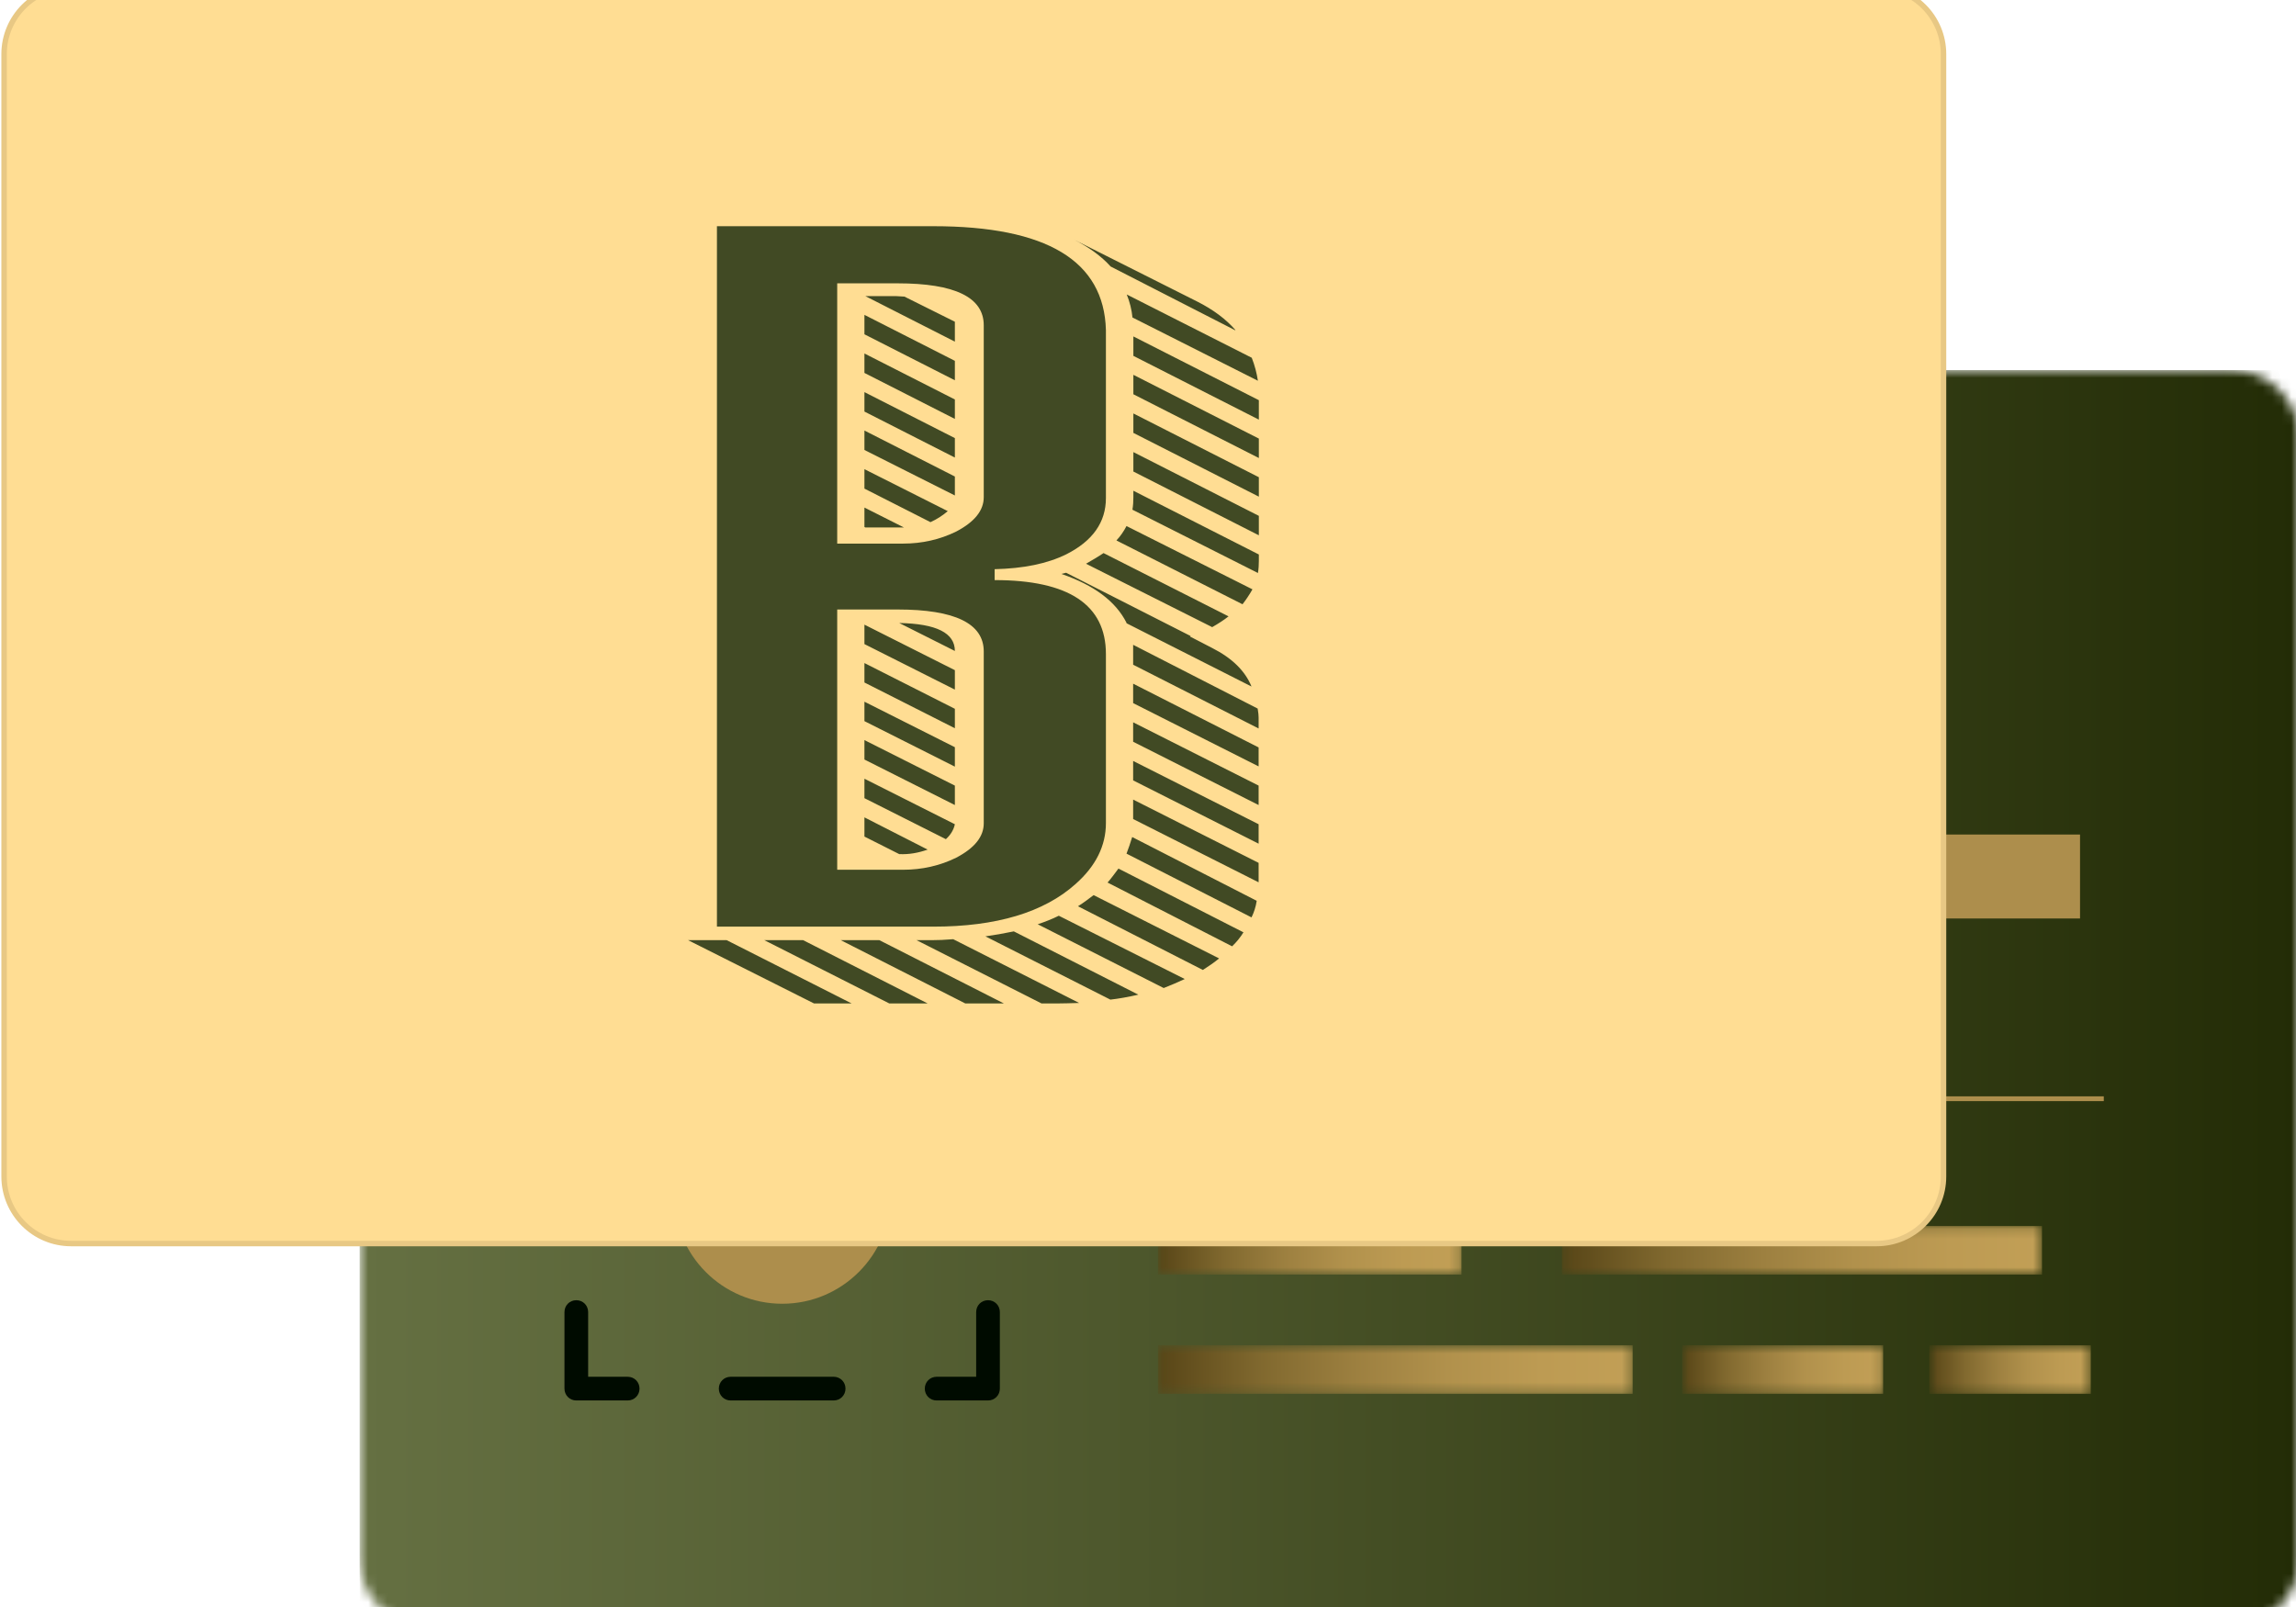 <?xml version="1.0" encoding="UTF-8"?> <svg xmlns="http://www.w3.org/2000/svg" width="240" height="168" viewBox="0 0 240 168" fill="none"><g clip-path="url(#clip0_477_1018)"><mask id="mask0_477_1018" style="mask-type:luminance" maskUnits="userSpaceOnUse" x="37" y="38" width="204" height="133"><path d="M44.601 38.69H233.297C237.158 38.69 240.301 41.861 240.301 45.702V163.011C240.301 166.877 237.133 170.024 233.297 170.024H44.601C40.74 170.024 37.598 166.852 37.598 163.011V45.727C37.598 41.861 40.765 38.714 44.601 38.714" fill="white"></path></mask><g mask="url(#mask0_477_1018)"><path d="M240.325 38.69H37.598V170.049H240.325V38.69Z" fill="url(#paint0_linear_477_1018)"></path></g><path d="M216.89 87.779H123.717V95.486H216.89V87.779Z" fill="#AD8E4C"></path><path d="M216.89 87.779H123.717V95.486H216.89V87.779Z" stroke="#AD8E4C" stroke-width="1.07" stroke-miterlimit="22.93"></path><mask id="mask1_477_1018" style="mask-type:luminance" maskUnits="userSpaceOnUse" x="121" y="128" width="32" height="6"><path d="M152.771 128.17H121.045V133.25H152.771V128.17Z" fill="white"></path></mask><g mask="url(#mask1_477_1018)"><path d="M152.771 128.17H121.045V133.25H152.771V128.17Z" fill="url(#paint1_linear_477_1018)"></path></g><mask id="mask2_477_1018" style="mask-type:luminance" maskUnits="userSpaceOnUse" x="121" y="140" width="50" height="6"><path d="M170.663 140.635H121.045V145.715H170.663V140.635Z" fill="white"></path></mask><g mask="url(#mask2_477_1018)"><path d="M170.663 140.635H121.045V145.715H170.663V140.635Z" fill="url(#paint2_linear_477_1018)"></path></g><mask id="mask3_477_1018" style="mask-type:luminance" maskUnits="userSpaceOnUse" x="163" y="128" width="51" height="6"><path d="M213.45 128.17H163.263V133.25H213.45V128.17Z" fill="white"></path></mask><g mask="url(#mask3_477_1018)"><path d="M213.45 128.17H163.263V133.25H213.45V128.17Z" fill="url(#paint3_linear_477_1018)"></path></g><mask id="mask4_477_1018" style="mask-type:luminance" maskUnits="userSpaceOnUse" x="175" y="140" width="22" height="6"><path d="M196.845 140.635H175.835V145.715H196.845V140.635Z" fill="white"></path></mask><g mask="url(#mask4_477_1018)"><path d="M196.845 140.635H175.835V145.715H196.845V140.635Z" fill="url(#paint4_linear_477_1018)"></path></g><mask id="mask5_477_1018" style="mask-type:luminance" maskUnits="userSpaceOnUse" x="201" y="140" width="18" height="6"><path d="M218.548 140.635H201.671V145.715H218.548V140.635Z" fill="white"></path></mask><g mask="url(#mask5_477_1018)"><path d="M218.548 140.635H201.671V145.715H218.548V140.635Z" fill="url(#paint5_linear_477_1018)"></path></g><path d="M121.367 114.864H219.909" stroke="#AD8E4C" stroke-width="0.5" stroke-miterlimit="22.93"></path><path d="M59.004 113.203C59.004 112.509 59.548 111.964 60.241 111.964C60.934 111.964 61.479 112.509 61.479 113.203H59.004ZM61.479 113.203V121.182H59.004V113.203L60.241 111.964L61.479 113.203ZM61.479 121.182C61.479 121.876 60.934 122.421 60.241 122.421C59.548 122.421 59.004 121.876 59.004 121.182H61.479ZM59.004 137.166C59.004 136.472 59.548 135.927 60.241 135.927C60.934 135.927 61.479 136.472 61.479 137.166H59.004ZM59.004 137.166H61.479V145.17H59.004V137.166ZM60.241 146.409C59.548 146.409 59.004 145.863 59.004 145.17C59.004 144.476 59.548 143.931 60.241 143.931V146.409ZM60.241 143.931H65.611V146.409H60.241L59.004 145.17L60.241 143.931ZM65.611 143.931C66.304 143.931 66.849 144.476 66.849 145.17C66.849 145.863 66.304 146.409 65.611 146.409V143.931ZM76.376 146.409C75.683 146.409 75.139 145.863 75.139 145.17C75.139 144.476 75.683 143.931 76.376 143.931V146.409ZM76.376 146.409V143.931H87.141V146.409H76.376ZM87.141 143.931C87.834 143.931 88.379 144.476 88.379 145.17C88.379 145.863 87.834 146.409 87.141 146.409V143.931ZM97.906 146.409C97.213 146.409 96.669 145.863 96.669 145.17C96.669 144.476 97.213 143.931 97.906 143.931V146.409ZM97.906 146.409V143.931H103.276V146.409H97.906ZM104.514 145.17C104.514 145.863 103.969 146.409 103.276 146.409C102.583 146.409 102.039 145.863 102.039 145.17H104.514ZM102.039 145.17V137.166H104.514V145.17L103.276 146.409L102.039 145.17ZM102.039 137.166C102.039 136.472 102.583 135.927 103.276 135.927C103.969 135.927 104.514 136.472 104.514 137.166H102.039ZM104.514 121.182C104.514 121.876 103.969 122.421 103.276 122.421C102.583 122.421 102.039 121.876 102.039 121.182H104.514ZM104.514 121.182H102.039V113.203H104.514V121.182ZM103.276 111.964C103.969 111.964 104.514 112.509 104.514 113.203C104.514 113.897 103.969 114.442 103.276 114.442V111.964ZM103.276 114.442H97.906V111.964H103.276L104.514 113.203L103.276 114.442ZM97.906 114.442C97.213 114.442 96.669 113.897 96.669 113.203C96.669 112.509 97.213 111.964 97.906 111.964V114.442ZM87.141 111.964C87.834 111.964 88.379 112.509 88.379 113.203C88.379 113.897 87.834 114.442 87.141 114.442V111.964ZM87.141 111.964V114.442H76.376V111.964H87.141ZM76.376 114.442C75.683 114.442 75.139 113.897 75.139 113.203C75.139 112.509 75.683 111.964 76.376 111.964V114.442ZM65.611 111.964C66.304 111.964 66.849 112.509 66.849 113.203C66.849 113.897 66.304 114.442 65.611 114.442V111.964ZM65.611 111.964V114.442H60.241V111.964H65.611ZM60.241 114.442C59.548 114.442 59.004 113.897 59.004 113.203C59.004 112.509 59.548 111.964 60.241 111.964V114.442Z" fill="#000B00"></path><path fill-rule="evenodd" clip-rule="evenodd" d="M81.771 113.625C88.032 113.625 93.105 118.704 93.105 124.949C93.105 131.194 88.032 136.298 81.771 136.298C75.51 136.298 70.462 131.218 70.462 124.949C70.462 118.68 75.535 113.625 81.771 113.625Z" fill="#AD8E4C"></path><path d="M196.152 -1.355H7.431C3.563 -1.355 0.428 1.785 0.428 5.658V122.991C0.428 126.864 3.563 130.004 7.431 130.004H196.152C200.02 130.004 203.156 126.864 203.156 122.991V5.658C203.156 1.785 200.02 -1.355 196.152 -1.355Z" fill="#FFDD93"></path><path d="M196.152 -1.355H7.431C3.563 -1.355 0.428 1.785 0.428 5.658V122.991C0.428 126.864 3.563 130.004 7.431 130.004H196.152C200.02 130.004 203.156 126.864 203.156 122.991V5.658C203.156 1.785 200.02 -1.355 196.152 -1.355Z" stroke="#E8C884" stroke-width="0.57" stroke-miterlimit="22.93"></path><path d="M87.513 63.693V90.926H94.417C96.372 90.926 98.253 90.505 99.96 89.662C101.891 88.646 102.831 87.457 102.831 86.069V68.104C102.831 65.18 99.812 63.718 93.823 63.718H87.513V63.693ZM74.941 23.648H97.56C109.414 23.648 115.403 27.266 115.601 34.502V52.071C115.601 54.598 114.215 56.556 111.468 57.944C109.463 58.935 106.989 59.431 103.969 59.505V60.645C111.715 60.645 115.601 63.222 115.601 68.376V86.044C115.601 88.398 114.561 90.529 112.433 92.413C109.117 95.386 104.143 96.873 97.56 96.873H74.941V23.648ZM87.513 29.62V56.829H94.417C96.372 56.829 98.253 56.407 99.96 55.565C101.891 54.549 102.831 53.359 102.831 51.972V34.006C102.831 31.082 99.812 29.62 93.823 29.62H87.513ZM129.113 34.527L116.096 27.861C115.106 26.77 113.844 25.854 112.235 25.036L125.103 31.503C126.836 32.371 128.172 33.387 129.137 34.502L129.113 34.527ZM118.372 33.164C118.298 32.395 118.1 31.578 117.778 30.785L130.845 37.401C131.167 38.219 131.365 39.012 131.488 39.805L118.372 33.188V33.164ZM131.587 43.869L118.471 37.203V35.171L131.587 41.837V43.869ZM118.471 41.217V39.185L131.587 45.851V47.883L118.471 41.217ZM131.587 51.922L118.471 45.256V43.224L131.587 49.89V51.922ZM118.471 49.295V47.264L131.587 53.929V55.961L118.471 49.295ZM131.488 59.901L118.372 53.285C118.447 52.839 118.471 52.393 118.471 51.972V51.303L131.587 57.968V58.638C131.587 59.059 131.563 59.48 131.488 59.926V59.901ZM116.714 56.482C117.11 56.06 117.457 55.565 117.754 54.995L130.919 61.611C130.597 62.181 130.226 62.726 129.88 63.172L116.714 56.507V56.482ZM126.687 65.551L113.522 58.935C114.165 58.563 114.809 58.191 115.353 57.82L128.42 64.436C127.949 64.808 127.38 65.18 126.687 65.576V65.551ZM117.754 65.105C116.615 62.85 114.339 61.165 110.948 60.001L111.443 59.877L124.46 66.493L124.386 66.542L126.687 67.732C128.791 68.797 130.152 70.135 130.82 71.771L117.754 65.155V65.105ZM131.563 76.157L118.447 69.491V67.41L131.464 74.076C131.538 74.497 131.563 74.819 131.563 74.992V76.182V76.157ZM118.447 73.506V71.474L131.563 78.139V80.122L118.447 73.506ZM99.812 68.054L93.996 65.13C97.882 65.204 99.812 66.171 99.812 68.054ZM131.563 84.161L118.447 77.545V75.513L131.563 82.129V84.161ZM99.812 72.093L90.359 67.335V65.303L99.812 70.061V72.093ZM118.447 81.584V79.552L131.563 86.168V88.2L118.447 81.584ZM90.359 71.35V69.318L99.812 74.1V76.132L90.359 71.35ZM131.563 92.239L118.447 85.623V83.591L131.563 90.207V92.239ZM90.359 75.389V73.357L99.812 78.115V80.147L90.359 75.389ZM90.359 77.371L99.812 82.129V84.161L90.359 79.403V77.371ZM130.82 95.907L117.754 89.241C117.952 88.721 118.15 88.151 118.348 87.506L131.364 94.172C131.266 94.817 131.068 95.411 130.82 95.907ZM129.979 97.468C129.657 97.988 129.261 98.484 128.791 98.93L115.774 92.264C116.17 91.818 116.516 91.323 116.912 90.802L129.979 97.468ZM90.359 83.442V81.41L99.812 86.168C99.688 86.738 99.391 87.259 98.872 87.729L90.359 83.442ZM125.747 101.408L112.681 94.742C113.274 94.371 113.794 93.974 114.314 93.578L127.43 100.194C126.935 100.615 126.341 101.012 125.722 101.408H125.747ZM93.996 89.29L90.359 87.457V85.45L96.966 88.82C95.976 89.167 95.011 89.34 93.996 89.29ZM108.473 96.625C109.216 96.378 109.983 96.08 110.676 95.733L123.841 102.35C123.099 102.697 122.332 103.019 121.639 103.291L108.473 96.625ZM116.071 104.505L103.004 97.889C103.895 97.765 104.91 97.592 105.974 97.369L118.991 103.985C117.902 104.233 116.937 104.406 116.046 104.505H116.071ZM91.918 98.286L104.935 104.902H100.901L87.884 98.286H91.918ZM95.803 98.286H97.436C98.03 98.286 98.748 98.261 99.639 98.187L112.804 104.852C111.913 104.877 111.171 104.902 110.602 104.902H108.869L95.803 98.286ZM89.022 104.902H85.088L71.922 98.286H75.956L89.022 104.902ZM92.957 104.902L79.891 98.286H83.949L96.966 104.902H92.932H92.957ZM90.458 30.958H93.7L94.541 31.008L99.812 33.635V35.716L90.458 30.958ZM99.812 39.755L90.359 34.948V32.916L99.812 37.723V39.755ZM90.359 38.987V36.955L99.812 41.762V43.794L90.359 38.987ZM99.812 47.834L90.359 43.026V40.994L99.812 45.801V47.834ZM90.359 47.041V45.009L99.812 49.816V51.798L90.359 47.041ZM97.238 54.574L90.359 51.08V49.048L99.07 53.434C98.55 53.88 97.956 54.276 97.238 54.598V54.574ZM90.359 55.094V53.062L94.491 55.144H90.458L90.359 55.094Z" fill="#414A24"></path></g><defs><linearGradient id="paint0_linear_477_1018" x1="37.598" y1="104.357" x2="240.325" y2="104.357" gradientUnits="userSpaceOnUse"><stop stop-color="#657042"></stop><stop offset="0.4" stop-color="#4D572C"></stop><stop offset="1" stop-color="#232C06"></stop></linearGradient><linearGradient id="paint1_linear_477_1018" x1="121.045" y1="130.723" x2="152.771" y2="130.723" gradientUnits="userSpaceOnUse"><stop stop-color="#584617"></stop><stop offset="0.03" stop-color="#5D4A1A"></stop><stop offset="0.22" stop-color="#81692F"></stop><stop offset="0.42" stop-color="#9D8040"></stop><stop offset="0.61" stop-color="#B1914C"></stop><stop offset="0.81" stop-color="#BD9B53"></stop><stop offset="1" stop-color="#C29F56"></stop></linearGradient><linearGradient id="paint2_linear_477_1018" x1="121.045" y1="143.162" x2="170.663" y2="143.162" gradientUnits="userSpaceOnUse"><stop stop-color="#584617"></stop><stop offset="0.03" stop-color="#5D4A1A"></stop><stop offset="0.22" stop-color="#81692F"></stop><stop offset="0.42" stop-color="#9D8040"></stop><stop offset="0.61" stop-color="#B1914C"></stop><stop offset="0.81" stop-color="#BD9B53"></stop><stop offset="1" stop-color="#C29F56"></stop></linearGradient><linearGradient id="paint3_linear_477_1018" x1="163.263" y1="130.723" x2="213.45" y2="130.723" gradientUnits="userSpaceOnUse"><stop stop-color="#584617"></stop><stop offset="0.03" stop-color="#5D4A1A"></stop><stop offset="0.22" stop-color="#81692F"></stop><stop offset="0.42" stop-color="#9D8040"></stop><stop offset="0.61" stop-color="#B1914C"></stop><stop offset="0.81" stop-color="#BD9B53"></stop><stop offset="1" stop-color="#C29F56"></stop></linearGradient><linearGradient id="paint4_linear_477_1018" x1="175.835" y1="143.162" x2="196.845" y2="143.162" gradientUnits="userSpaceOnUse"><stop stop-color="#584617"></stop><stop offset="0.03" stop-color="#5D4A1A"></stop><stop offset="0.22" stop-color="#81692F"></stop><stop offset="0.42" stop-color="#9D8040"></stop><stop offset="0.61" stop-color="#B1914C"></stop><stop offset="0.81" stop-color="#BD9B53"></stop><stop offset="1" stop-color="#C29F56"></stop></linearGradient><linearGradient id="paint5_linear_477_1018" x1="201.671" y1="143.162" x2="218.573" y2="143.162" gradientUnits="userSpaceOnUse"><stop stop-color="#584617"></stop><stop offset="0.03" stop-color="#5D4A1A"></stop><stop offset="0.22" stop-color="#81692F"></stop><stop offset="0.42" stop-color="#9D8040"></stop><stop offset="0.61" stop-color="#B1914C"></stop><stop offset="0.81" stop-color="#BD9B53"></stop><stop offset="1" stop-color="#C29F56"></stop></linearGradient><clipPath id="clip0_477_1018"><rect width="240" height="168" fill="white"></rect></clipPath></defs></svg> 